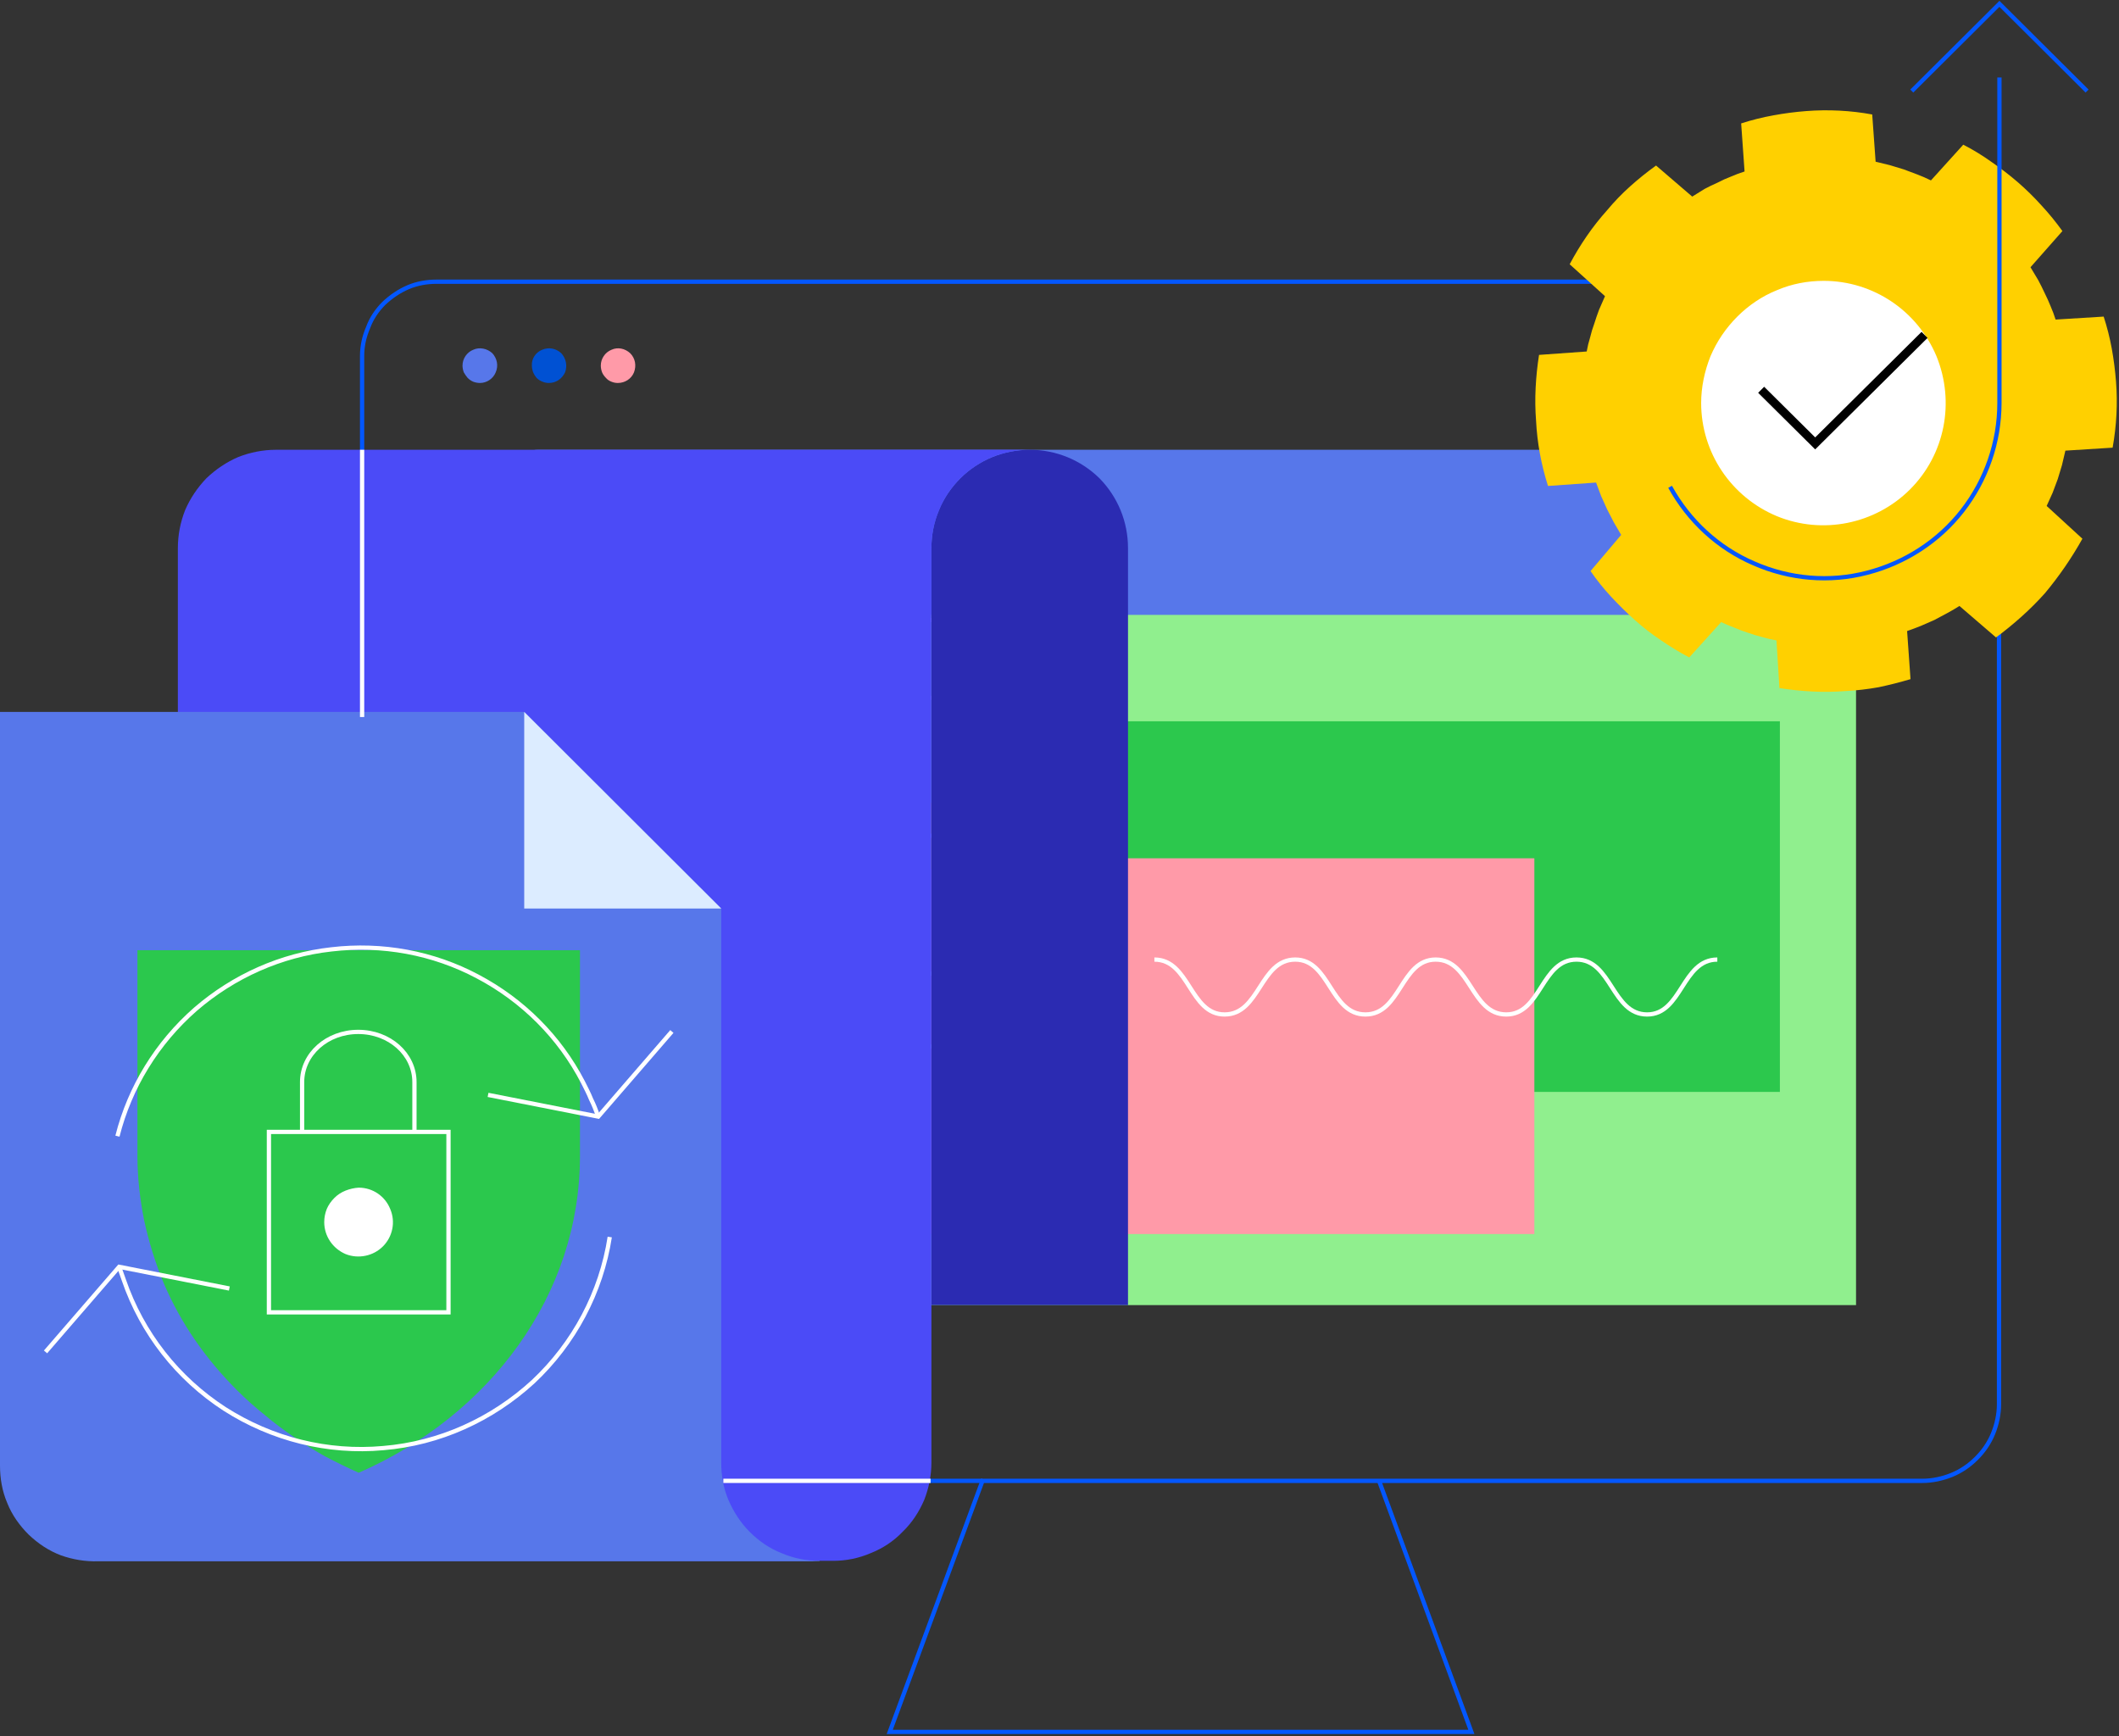 <?xml version="1.0"?>
<svg version="1.2" xmlns="http://www.w3.org/2000/svg" viewBox="0 0 498 408">
  <rect x="0" y="0" width="498" height="408" fill="#333333" stroke="none"/>
  <defs>
    <clipPath clipPathUnits="userSpaceOnUse" id="cp1">
      <path d="m84.29 65.34h386.37v342.49h-386.37z" />
    </clipPath>
    <clipPath clipPathUnits="userSpaceOnUse" id="cp2">
      <path d="m122.38 115.83h313.81v190.91h-313.81z" />
    </clipPath>
    <clipPath clipPathUnits="userSpaceOnUse" id="cp3">
      <path d="m84.29 65.34h386.37v342.49h-386.37z" />
    </clipPath>
    <clipPath clipPathUnits="userSpaceOnUse" id="cp4">
      <path d="m0 0h497.44v407.83h-497.44z" />
    </clipPath>
  </defs>
  <style>.a{fill:none;stroke:#0357ff;stroke-miterlimit:10}.b{fill:#90ef8e}.c{fill:#5777ea}.d{fill:#2cc84d}.e{fill:#ff9aa8}.f{fill:none;stroke:#fff;stroke-miterlimit:10}.g{fill:#fff}.h{fill:#d3effd}.i{fill:#ff99a7}.j{fill:#fdce03}.k{fill:#8ed2fa}.l{fill:#ffd000}.m{fill:#2b2bb2}.n{fill:#4b4bf7}.o{fill:#dcecff}.p{fill:#2bc84d}.q{fill:none;stroke:#fff}.r{fill:none;stroke:#000;stroke-width:2}.s{fill:#0051d3}</style>
  <g clip-path="url(#cp1)">
    <path fill-rule="evenodd" class="a" d="m324.1 348l21.7 59h-136.7l21.8-59h220.9c2.3 0 4.7-0.5 6.9-1.4 2.2-0.9 4.1-2.2 5.8-3.9 1.7-1.7 3-3.6 3.9-5.8 0.9-2.2 1.4-4.6 1.4-6.9v-246.4c0-2.3-0.5-4.5-1.3-6.6-0.9-2.2-2.2-4.1-3.8-5.7-1.6-1.6-3.5-2.9-5.7-3.8-2.1-0.9-4.3-1.3-6.6-1.3h-349.8c-2.3 0-4.6 0.4-6.7 1.3-2.1 0.9-4 2.2-5.7 3.8-1.6 1.6-2.9 3.5-3.7 5.7-0.9 2.1-1.4 4.3-1.4 6.6v235.4c0 3.8 0.8 7.6 2.3 11.1 1.4 3.5 3.6 6.7 6.2 9.4 2.7 2.7 5.9 4.9 9.5 6.3 3.5 1.5 7.3 2.2 11.1 2.2" />
    <path class="a" d="m230.9 348h-120.3" />
  </g>
  <g clip-path="url(#cp2)">
    <path class="b" d="m436.2 306.7h-313.8v-186q0-1 0.4-1.9 0.3-0.9 1-1.5 0.7-0.7 1.6-1.1 0.9-0.4 1.8-0.4h304.1q1 0 1.9 0.4 0.9 0.4 1.6 1.1 0.7 0.6 1 1.5 0.4 0.9 0.4 1.9z" />
  </g>
  <g clip-path="url(#cp3)">
    <path class="c" d="m436.2 144.5h-313.8v-34.9q0-0.8 0.3-1.5 0.3-0.7 0.8-1.3 0.6-0.5 1.3-0.8 0.7-0.3 1.5-0.3h306q0.7 0 1.5 0.3 0.7 0.3 1.2 0.8 0.6 0.6 0.9 1.3 0.3 0.7 0.3 1.5z" />
    <path class="d" d="m257.3 169.5h161v87.1h-161z" />
    <path class="e" d="m147 201.7h213.6v88.3h-213.6z" />
    <path class="f" d="m152.6 145.7h104.7v100.2h-104.7z" />
    <path fill-rule="evenodd" class="f" d="m271.3 225.5c8.3 0 8.3 12.9 16.5 12.9 8.3 0 8.3-12.9 16.6-12.9 8.2 0 8.2 12.9 16.5 12.9 8.3 0 8.3-12.9 16.5-12.9 8.3 0 8.3 12.9 16.6 12.9 8.2 0 8.2-12.9 16.5-12.9 8.3 0 8.3 12.9 16.6 12.9 8.2 0 8.2-12.9 16.5-12.9" />
    <path class="g" d="m143.4 115.2c-0.1 1.7-1.2 3.2-2.8 3.9-1.5 0.6-3.4 0.2-4.6-1-1.2-1.3-1.5-3.1-0.8-4.7 0.6-1.6 2.2-2.6 3.9-2.6q0.9 0 1.6 0.4 0.8 0.3 1.4 0.9 0.6 0.6 1 1.4 0.3 0.8 0.3 1.7z" />
    <path class="h" d="m158.4 115.2c0 1.7-1.1 3.2-2.7 3.9-1.6 0.6-3.4 0.2-4.6-1-1.2-1.3-1.5-3.1-0.9-4.7 0.7-1.6 2.2-2.6 4-2.6q0.8 0 1.6 0.4 0.8 0.3 1.4 0.9 0.6 0.6 0.9 1.4 0.3 0.8 0.3 1.7z" />
    <path d="m173.5 115.2c0 1.7-1.1 3.2-2.7 3.9-1.6 0.6-3.4 0.2-4.6-1-1.2-1.3-1.6-3.1-0.9-4.7 0.7-1.6 2.2-2.6 3.9-2.6q0.9 0 1.7 0.4 0.8 0.3 1.4 0.9 0.6 0.6 0.9 1.4 0.3 0.8 0.3 1.7z" />
    <path class="i" d="m182.3 220.6c3.3 0 6.3 2 7.5 5.1 1.3 3 0.6 6.6-1.7 8.9-2.4 2.4-5.9 3.1-9 1.8-3-1.3-5-4.3-5-7.6q0-1.6 0.6-3.1 0.6-1.5 1.8-2.7 1.1-1.1 2.6-1.8 1.5-0.6 3.2-0.6z" />
    <path class="j" d="m221.4 188.2c3.3 0 6.3 2 7.6 5 1.2 3.1 0.5 6.6-1.8 9-2.4 2.3-5.9 3-9 1.8-3-1.3-5-4.3-5-7.6q0-1.6 0.6-3.2 0.6-1.5 1.8-2.6 1.1-1.2 2.7-1.8 1.5-0.6 3.1-0.6z" />
    <path class="k" d="m201.3 154.7c3.3 0 6.3 2 7.6 5.1 1.3 3.1 0.6 6.6-1.8 8.9-2.3 2.4-5.9 3.1-8.9 1.8-3.1-1.3-5.1-4.3-5.1-7.6q0-1.6 0.6-3.1 0.7-1.5 1.8-2.7 1.2-1.1 2.7-1.8 1.5-0.6 3.1-0.6z" />
    <path class="f" d="m166.8 164h76.2" />
    <path class="f" d="m166.8 196.4h76.2" />
    <path class="f" d="m166.8 228.8h76.2" />
  </g>
  <g clip-path="url(#cp4)">
    <path class="l" d="m496.5 105.2q0.7-3.9 0.9-7.8 0.2-3.9-0.1-7.7-0.3-3.9-1-7.8-0.7-3.8-1.9-7.5l-11.3 0.7q-0.5-1.6-1.2-3.2-0.6-1.5-1.4-3.1-0.7-1.5-1.5-3-0.9-1.5-1.8-3l7.5-8.5q-2.3-3.2-4.9-6-2.6-2.9-5.6-5.5-2.9-2.5-6.1-4.7-3.2-2.3-6.7-4.1l-7.6 8.4q-1.6-0.8-3.2-1.4-1.6-0.6-3.2-1.2-1.6-0.5-3.3-1-1.6-0.4-3.3-0.8l-0.8-11.1q-3.8-0.7-7.7-0.9-3.9-0.2-7.8 0.1-3.9 0.3-7.7 1-3.9 0.7-7.6 1.9l0.8 11.3q-1.6 0.5-3.2 1.2-1.6 0.6-3.1 1.4-1.6 0.7-3.1 1.5-1.5 0.9-2.9 1.8l-8.5-7.3q-3.2 2.3-6.1 4.9-2.9 2.6-5.4 5.6-2.6 2.9-4.8 6.1-2.2 3.2-4 6.6l8.3 7.5q-0.7 1.6-1.4 3.2-0.6 1.6-1.1 3.2-0.6 1.6-1 3.3-0.5 1.6-0.8 3.3l-11.2 0.8q-0.6 3.8-0.8 7.7-0.2 3.9 0.1 7.8 0.2 3.9 0.9 7.7 0.7 3.8 1.9 7.6l11.3-0.8q0.6 1.6 1.2 3.2 0.7 1.6 1.4 3.1 0.8 1.6 1.6 3.1 0.8 1.4 1.7 2.9l-7.2 8.5q2.2 3.2 4.9 6.1 2.6 2.8 5.5 5.4 2.9 2.6 6.2 4.8 3.2 2.2 6.6 4l7.5-8.3q1.5 0.7 3.1 1.3 1.6 0.7 3.2 1.2 1.7 0.6 3.3 1 1.7 0.5 3.4 0.8l0.7 11.2q3.8 0.6 7.7 0.8 3.9 0.2 7.8-0.1 3.9-0.2 7.8-0.9 3.8-0.8 7.5-1.9l-0.8-11.3q1.7-0.6 3.2-1.2 1.6-0.7 3.2-1.4 1.5-0.8 3-1.6 1.5-0.8 2.9-1.7l8.6 7.4q3.1-2.3 6-4.9 2.9-2.6 5.5-5.5 2.5-3 4.7-6.2 2.2-3.2 4.1-6.6l-8.4-7.7q0.7-1.5 1.4-3.1 0.6-1.6 1.2-3.2 0.5-1.7 1-3.3 0.4-1.7 0.8-3.4z" />
    <path fill-rule="evenodd" class="g" d="m428.6 78c6.7 0 12.8 4.1 15.4 10.3 2.6 6.3 1.2 13.5-3.6 18.2-4.8 4.8-12 6.3-18.2 3.7-6.3-2.6-10.4-8.7-10.4-15.5 0-2.2 0.5-4.3 1.3-6.4 0.8-2 2.1-3.9 3.6-5.4 1.6-1.6 3.4-2.8 5.5-3.6 2-0.9 4.2-1.3 6.4-1.3zm0 2.4c-6.9 0-12.7 4.9-14 11.5-1.4 6.7 2.2 13.4 8.5 16 6.3 2.6 13.5 0.4 17.3-5.2 3.8-5.7 3.1-13.3-1.7-18.1q-1-1-2.2-1.8-1.2-0.7-2.5-1.3-1.3-0.5-2.7-0.8-1.3-0.3-2.7-0.3z" />
    <path fill-rule="evenodd" class="a" d="m490.5 21.4l-20.6-20.5-20.6 20.5" />
    <path fill-rule="evenodd" class="a" d="m469.9 18.2v76.5c0 9.2-3.1 18.1-8.7 25.3-5.6 7.2-13.5 12.3-22.4 14.6-8.8 2.3-18.2 1.5-26.6-2.2-8.4-3.6-15.3-10-19.7-18" />
    <path class="m" d="m218.9 306.7h46.2v-177.9c0-6.2-2.4-12-6.7-16.4-4.4-4.3-10.2-6.7-16.4-6.7-6.1 0-12 2.4-16.3 6.7-4.4 4.4-6.8 10.2-6.8 16.4z" />
    <path class="n" d="m195.8 366.8c3 0 6-0.6 8.8-1.8 2.8-1.1 5.4-2.8 7.5-5 2.2-2.1 3.9-4.7 5.1-7.5 1.1-2.8 1.7-5.8 1.7-8.8v-214.9c0-3.1 0.6-6.1 1.8-8.9 1.1-2.8 2.8-5.3 5-7.5 2.1-2.1 4.7-3.8 7.5-5 2.8-1.1 5.8-1.7 8.8-1.7h-177.1c-3.1 0-6.1 0.6-8.9 1.7-2.8 1.2-5.3 2.9-7.5 5-2.1 2.2-3.8 4.7-5 7.5-1.1 2.8-1.7 5.8-1.7 8.9v238c0 0 154 0 154 0z" />
    <path class="c" d="m192.6 366.8c-3.1 0-6.1-0.6-8.9-1.8-2.8-1.1-5.3-2.8-7.5-5-2.1-2.1-3.8-4.7-5-7.5-1.2-2.8-1.7-5.8-1.7-8.8v-130.2l-46.3-46.2h-123.2v177.1c0 3 0.5 6 1.7 8.8 1.1 2.8 2.9 5.3 5 7.4 2.2 2.1 4.7 3.8 7.6 4.9 2.8 1 5.8 1.5 8.8 1.4h169.5z" />
    <path class="o" d="m123.2 167.3v46.2h46.3" />
    <path class="b" d="m84.9 233.8c26 0 47.1 21.4 47.1 47.8 0 26.4-21.1 47.8-47.1 47.8-26 0-47.1-21.4-47.1-47.8 0-26.4 21.1-47.8 47.1-47.8z" />
    <path class="p" d="m32.3 223.3v48.4c0 5.1 0.6 10.2 1.6 15.2 1.1 5 2.6 9.9 4.6 14.7 2 4.7 4.5 9.2 7.4 13.4 2.9 4.2 6.2 8.1 9.8 11.7q3.1 3.1 6.5 5.8 3.3 2.8 6.9 5.2 3.6 2.5 7.4 4.6 3.8 2 7.8 3.8c30.8-13.5 52-41.7 52-74.4v-48.4z" />
    <path fill-rule="evenodd" class="q" d="m143.3 290.7c-2 13-8.4 25-18 34-9.7 8.9-22 14.5-35.2 15.6-13.1 1.2-26.2-2.1-37.3-9.2-11.1-7.2-19.4-17.8-23.7-30.3l-1.1-3.1" />
    <path fill-rule="evenodd" class="q" d="m27.6 267c2.9-11.5 9.3-21.9 18.3-29.8 9-7.8 20.2-12.8 32-14.1 11.9-1.4 23.9 0.8 34.4 6.4 10.6 5.6 19.2 14.2 24.7 24.8q0.5 1 1 2 0.5 1 0.9 2 0.5 1 0.9 2 0.4 1.1 0.8 2.1" />
    <path fill-rule="evenodd" class="q" d="m10.7 317.7l17.3-20 25.9 5.1" />
    <path fill-rule="evenodd" class="q" d="m157.9 242.4l-17.3 20-25.9-5.1" />
    <path class="q" d="m63.2 266h42.2v42.4h-42.2z" />
    <path fill-rule="evenodd" class="q" d="m71 266v-11.7c0-6.6 5.9-11.8 13.2-11.8 7.3 0 13.2 5.2 13.2 11.8v11.7" />
    <path class="g" d="m84.3 279.1c3.3 0 6.2 2 7.4 5 1.3 3 0.6 6.5-1.7 8.8-2.3 2.3-5.8 3-8.8 1.8-3-1.3-5-4.2-5-7.5q0-1.6 0.6-3.1 0.6-1.4 1.8-2.6 1.1-1.1 2.6-1.7 1.5-0.6 3.1-0.7z" />
    <path class="g" d="m85.1 105.7v62.8" />
    <path class="f" d="m85.1 105.7v62.8" />
    <path class="q" d="m218.7 348h-48.7" />
    <path class="g" d="m428.6 66c11.6 0 22 7 26.5 17.7 4.4 10.8 2 23.1-6.2 31.3-8.2 8.2-20.6 10.7-31.3 6.3-10.8-4.5-17.8-15-17.8-26.6 0-3.7 0.8-7.5 2.2-11 1.5-3.5 3.6-6.6 6.3-9.3 2.6-2.6 5.8-4.8 9.3-6.2 3.5-1.5 7.2-2.2 11-2.2z" />
    <path fill-rule="evenodd" class="r" d="m452.3 78.7l-25.7 25.5-12.7-12.6" />
    <path class="e" d="m141.2 85.9c0-1.6 1-3.1 2.5-3.7 1.5-0.7 3.2-0.3 4.4 0.8 1.2 1.2 1.5 2.9 0.9 4.5-0.6 1.5-2.1 2.5-3.8 2.5q-0.8 0-1.5-0.3-0.8-0.3-1.3-0.9-0.6-0.6-0.9-1.3-0.3-0.8-0.3-1.6z" />
    <path class="s" d="m125 85.9c-0.1-1.6 0.9-3.1 2.4-3.7 1.6-0.7 3.3-0.3 4.5 0.8 1.1 1.2 1.5 2.9 0.9 4.5-0.7 1.5-2.1 2.5-3.8 2.5q-0.8 0-1.5-0.3-0.8-0.3-1.4-0.9-0.5-0.6-0.8-1.3-0.3-0.8-0.3-1.6z" />
    <path class="c" d="m108.7 85.9c0-1.6 1-3.1 2.5-3.7 1.5-0.7 3.3-0.3 4.5 0.8 1.1 1.2 1.5 2.9 0.8 4.5-0.6 1.5-2.1 2.5-3.7 2.5q-0.8 0-1.6-0.3-0.7-0.3-1.3-0.9-0.5-0.6-0.9-1.3-0.3-0.8-0.3-1.6z" />
  </g>
</svg>